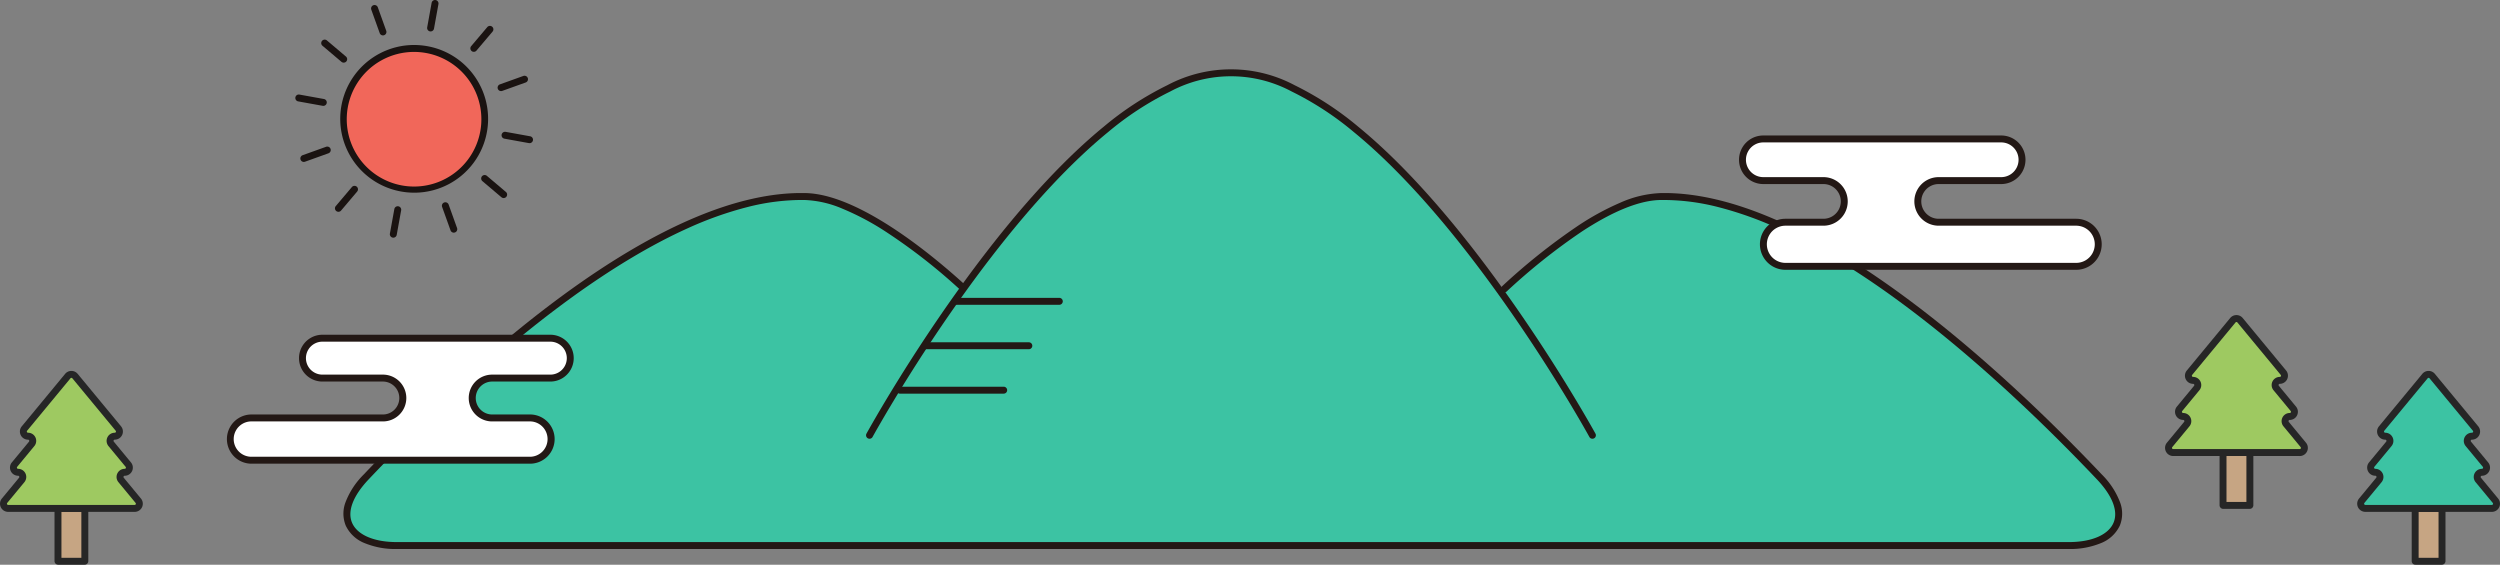 <svg xmlns="http://www.w3.org/2000/svg" width="721.199" height="162.905" viewBox="0 0 721.199 162.905"><rect x="0" y="0" width="721.199" height="162.905" fill="#808080" stroke="none"/><g transform="translate(-317.802 -7255)"><g transform="translate(212.818 7079.686)"><path d="M781.233,422c-27.963-29.465-83.425-81.422-126.311-80.774-14.214,0-33.771,16.028-45.384,26.647l-1.51-.007c-20.912-29.032-50.756-62.483-77.282-62.483-26.36,0-56,33.039-76.892,61.946h-.62c-11.623-10.6-31.566-26.106-45.69-26.1C364.662,340.576,309.2,392.533,281.234,422c-11.04,11.632-4.356,19.757,8.813,19.757H772.424c13.169,0,19.849-8.126,8.81-19.757" transform="translate(-70.613 -109.067)" fill="#3cc3a3"/><path d="M772.422,417.019H290.045a23.179,23.179,0,0,1-9.293-1.712,10.1,10.1,0,0,1-5.419-5.052,9.212,9.212,0,0,1-.04-6.77,22.639,22.639,0,0,1,5.214-7.944c13.635-14.389,34.712-35.069,57.7-51.876,27-19.747,50.336-29.614,69.347-29.331,15.743,0,37.663,18.464,46.358,26.4a1,1,0,0,1-1.349,1.477,164.672,164.672,0,0,0-21.769-16.947,76,76,0,0,0-12.156-6.415,30.473,30.473,0,0,0-11.085-2.519h-.02a63.778,63.778,0,0,0-16.335,2.049,103.157,103.157,0,0,0-17.135,6.079c-10.7,4.815-22.371,11.819-34.676,20.817C316.52,362,295.536,382.587,281.958,396.916c-4.517,4.768-6.218,9.225-4.789,12.548,1.5,3.478,6.309,5.555,12.875,5.555H772.422c6.566,0,11.379-2.077,12.875-5.555,1.429-3.323-.272-7.78-4.792-12.548-13.579-14.33-34.564-34.92-57.424-51.638-12.3-9-23.971-16-34.675-20.817a103.159,103.159,0,0,0-17.135-6.079,63.794,63.794,0,0,0-16.336-2.049h-.02c-6.072,0-13.848,3.092-23.113,9.189a177.033,177.033,0,0,0-21.591,17.235,1,1,0,1,1-1.351-1.475A178.988,178.988,0,0,1,630.7,323.852a76.443,76.443,0,0,1,12.378-6.769,31.431,31.431,0,0,1,11.833-2.75c.266,0,.535-.006.8-.006,18.866,0,41.921,9.866,68.546,29.337,22.981,16.806,44.059,37.487,57.695,51.876a22.641,22.641,0,0,1,5.216,7.944,9.212,9.212,0,0,1-.039,6.77,10.1,10.1,0,0,1-5.419,5.052A23.179,23.179,0,0,1,772.422,417.019Z" transform="translate(-70.614 -83.327)" fill="#231815"/><path d="M317.574,410.951a1,1,0,0,1-.876-1.481c.036-.066,3.667-6.672,9.72-16.386,5.585-8.964,14.439-22.49,24.9-36.027,11.775-15.238,23.147-27.386,33.8-36.108a90.706,90.706,0,0,1,18.344-11.977,39.112,39.112,0,0,1,36.766,0,90.7,90.7,0,0,1,18.344,11.976c10.654,8.721,22.026,20.87,33.8,36.108,5.774,7.472,14.78,19.788,24.9,36.028,6.053,9.715,9.684,16.321,9.72,16.387a1,1,0,0,1-1.754.962c-.036-.065-3.648-6.637-9.677-16.312-5.562-8.925-14.376-22.391-24.786-35.86-11.68-15.114-22.944-27.149-33.479-35.771a88.7,88.7,0,0,0-17.926-11.71,37.131,37.131,0,0,0-35.054,0,88.728,88.728,0,0,0-17.93,11.716c-10.536,8.626-21.8,20.665-33.484,35.783-5.745,7.435-14.709,19.693-24.784,35.862-6.024,9.668-9.628,16.225-9.663,16.29A1,1,0,0,1,317.574,410.951Z" transform="translate(38.249 -109.067)" fill="#231815"/><line x2="29.935" transform="translate(508.594 262.24)" fill="#fff"/><path d="M29.935,1H0A1,1,0,0,1-1,0,1,1,0,0,1,0-1H29.935a1,1,0,0,1,1,1A1,1,0,0,1,29.935,1Z" transform="translate(380.639 262.24)" fill="#231815"/><line x2="29.935" transform="translate(516.385 275.056)" fill="#fff"/><path d="M29.935,1H0A1,1,0,0,1-1,0,1,1,0,0,1,0-1H29.935a1,1,0,0,1,1,1A1,1,0,0,1,29.935,1Z" transform="translate(371.848 275.056)" fill="#231815"/><path d="M29.935,1H0A1,1,0,0,1-1,0,1,1,0,0,1,0-1H29.935a1,1,0,0,1,1,1A1,1,0,0,1,29.935,1Z" transform="translate(364.594 287.872)" fill="#231815"/><path d="M352.724,349.652h-10.5a5.752,5.752,0,1,1,0-11.5h16.622a5.754,5.754,0,0,0,0-11.508H293.1a5.754,5.754,0,1,0,0,11.508h17.286a5.752,5.752,0,1,1,0,11.5H272.381a6.1,6.1,0,0,0,0,12.19h80.343a6.1,6.1,0,1,0,0-12.19" transform="translate(-95.104 -53.767)" fill="#fff"/><path d="M352.724,362.843H272.381a7.1,7.1,0,0,1,0-14.19h38.008a4.752,4.752,0,1,0,0-9.5H293.1a6.754,6.754,0,1,1,0-13.508h65.741a6.754,6.754,0,0,1,0,13.508H342.222a4.752,4.752,0,1,0,0,9.5h10.5a7.1,7.1,0,1,1,0,14.19Zm-80.343-12.19a5.1,5.1,0,0,0,0,10.19h80.343a5.1,5.1,0,1,0,0-10.19h-10.5a6.752,6.752,0,1,1,0-13.5h16.622a4.754,4.754,0,0,0,0-9.508H293.1a4.754,4.754,0,1,0,0,9.508h17.286a6.752,6.752,0,1,1,0,13.5Z" transform="translate(-95.104 -53.767)" fill="#231815"/><path d="M399.853,334.694h10.964a6.005,6.005,0,1,0,0-12.01H393.465a6.007,6.007,0,0,1,0-12.014h68.628a6.007,6.007,0,0,1,0,12.014H444.046a6.005,6.005,0,0,0,0,12.01h39.679a6.362,6.362,0,0,1,0,12.725H399.853a6.362,6.362,0,0,1,0-12.725" transform="translate(220.196 -95.272)" fill="#fff"/><path d="M483.725,348.419H399.853a7.362,7.362,0,0,1,0-14.725h10.964a5.005,5.005,0,1,0,0-10.01H393.465a7.007,7.007,0,0,1,0-14.014h68.628a7.007,7.007,0,0,1,0,14.014H444.046a5.005,5.005,0,0,0,0,10.01h39.679a7.362,7.362,0,0,1,0,14.725Zm-83.872-12.725a5.362,5.362,0,0,0,0,10.725h83.872a5.362,5.362,0,0,0,0-10.725H444.046a7.005,7.005,0,0,1,0-14.01h18.047a5.007,5.007,0,0,0,0-10.014H393.465a5.007,5.007,0,0,0,0,10.014h17.351a7.005,7.005,0,1,1,0,14.01Z" transform="translate(220.196 -95.272)" fill="#231815"/></g><g transform="translate(402 7254)"><path d="M55.26,38.9A20.3,20.3,0,1,1,38.9,15.306,20.3,20.3,0,0,1,55.26,38.9" fill="#f1675a"/><path d="M35.307,56.587a21.49,21.49,0,0,1-3.814-.343,21.3,21.3,0,0,1,3.766-42.265,21.493,21.493,0,0,1,3.814.343,21.3,21.3,0,0,1-3.766,42.265Zm-.047-40.609a19.418,19.418,0,1,0,3.458.312A19.328,19.328,0,0,0,35.259,15.979Z" fill="#1a1311"/><line x1="1.278" y2="7.07" transform="translate(40.022 2)" fill="#fff"/><path d="M0,8.07a1,1,0,0,1-.179-.016A1,1,0,0,1-.984,6.892L.294-.178A1,1,0,0,1,1.456-.984,1,1,0,0,1,2.262.178L.984,7.248A1,1,0,0,1,0,8.07Z" transform="translate(40.022 2)" fill="#1a1311"/><line x2="2.428" y2="6.762" transform="translate(23.853 3.45)" fill="#fff"/><path d="M2.428,7.762A1,1,0,0,1,1.487,7.1L-.941.338a1,1,0,0,1,.6-1.279,1,1,0,0,1,1.279.6L3.369,6.424a1,1,0,0,1-.941,1.338Z" transform="translate(23.853 3.45)" fill="#1a1311"/><line x2="5.484" y2="4.642" transform="translate(9.468 13.43)" fill="#fff"/><path d="M5.484,5.642a1,1,0,0,1-.646-.237L-.646.763A1,1,0,0,1-.763-.646,1,1,0,0,1,.646-.763L6.13,3.879a1,1,0,0,1-.647,1.763Z" transform="translate(9.468 13.43)" fill="#1a1311"/><line x2="7.07" y2="1.278" transform="translate(2 29.265)" fill="#fff"/><path d="M7.071,2.278a1,1,0,0,1-.179-.016L-.178.984A1,1,0,0,1-.984-.178,1,1,0,0,1,.178-.984L7.248.294a1,1,0,0,1-.177,1.984Z" transform="translate(2 29.265)" fill="#1a1311"/><line y1="2.428" x2="6.762" transform="translate(3.45 44.284)" fill="#fff"/><path d="M0,3.428a1,1,0,0,1-.941-.662,1,1,0,0,1,.6-1.279L6.424-.941a1,1,0,0,1,1.279.6A1,1,0,0,1,7.1.941L.338,3.369A1,1,0,0,1,0,3.428Z" transform="translate(3.45 44.284)" fill="#1a1311"/><line y1="5.484" x2="4.642" transform="translate(13.43 55.613)" fill="#fff"/><path d="M0,6.484a1,1,0,0,1-.646-.237A1,1,0,0,1-.763,4.838L3.879-.646A1,1,0,0,1,5.288-.763,1,1,0,0,1,5.405.646L.763,6.13A1,1,0,0,1,0,6.484Z" transform="translate(13.43 55.613)" fill="#1a1311"/><line x1="1.278" y2="7.07" transform="translate(29.265 61.495)" fill="#fff"/><path d="M0,8.07a1,1,0,0,1-.179-.016A1,1,0,0,1-.984,6.892L.294-.178A1,1,0,0,1,1.456-.984,1,1,0,0,1,2.262.178L.984,7.248A1,1,0,0,1,0,8.07Z" transform="translate(29.265 61.495)" fill="#1a1311"/><line x1="2.428" y1="6.762" transform="translate(44.284 60.353)" fill="#fff"/><path d="M2.428,7.762A1,1,0,0,1,1.487,7.1L-.941.338a1,1,0,0,1,.6-1.279,1,1,0,0,1,1.279.6L3.369,6.424a1,1,0,0,1-.941,1.338Z" transform="translate(44.284 60.353)" fill="#1a1311"/><line x1="5.484" y1="4.642" transform="translate(55.613 52.493)" fill="#fff"/><path d="M5.484,5.642a1,1,0,0,1-.646-.237L-.646.763A1,1,0,0,1-.763-.646,1,1,0,0,1,.646-.763L6.13,3.879a1,1,0,0,1-.647,1.763Z" transform="translate(55.613 52.493)" fill="#1a1311"/><line x1="7.07" y1="1.278" transform="translate(61.495 40.022)" fill="#fff"/><path d="M7.071,2.278a1,1,0,0,1-.179-.016L-.178.984A1,1,0,0,1-.984-.178,1,1,0,0,1,.178-.984L7.248.294a1,1,0,0,1-.177,1.984Z" transform="translate(61.495 40.022)" fill="#1a1311"/><line x1="6.762" y2="2.428" transform="translate(60.353 23.853)" fill="#fff"/><path d="M0,3.428a1,1,0,0,1-.941-.662,1,1,0,0,1,.6-1.279L6.424-.941a1,1,0,0,1,1.279.6A1,1,0,0,1,7.1.941L.338,3.369A1,1,0,0,1,0,3.428Z" transform="translate(60.353 23.853)" fill="#1a1311"/><line x1="4.642" y2="5.484" transform="translate(52.493 9.468)" fill="#fff"/><path d="M0,6.484a1,1,0,0,1-.646-.237A1,1,0,0,1-.763,4.838L3.879-.646A1,1,0,0,1,5.288-.763,1,1,0,0,1,5.405.646L.763,6.13A1,1,0,0,1,0,6.484Z" transform="translate(52.493 9.468)" fill="#1a1311"/></g><g transform="translate(943.375 7346.895)"><g transform="translate(0 0)"><path d="M40.115,79.623V94.776a.046.046,0,0,1-.046.046H32.417a.046.046,0,0,1-.046-.046V79.623a.046.046,0,0,1,.046-.046h7.653a.046.046,0,0,1,.046.046" transform="translate(-16.644 -40.917)" fill="#c6a583"/><path d="M40.069,95.822H32.417a1.047,1.047,0,0,1-1.046-1.046V79.623a1.047,1.047,0,0,1,1.046-1.046h7.653a1.047,1.047,0,0,1,1.046,1.046V94.776A1.047,1.047,0,0,1,40.069,95.822Zm-6.7-2h5.744V80.577H33.371Z" transform="translate(-16.644 -40.917)" fill="#262626"/><path d="M33.931,30.455l4.954,5.994a1.35,1.35,0,0,1-1.041,2.211H1.353A1.351,1.351,0,0,1,.312,36.449l4.954-5.994a1.35,1.35,0,0,0-1.041-2.211,1.351,1.351,0,0,1-1.041-2.211l4.952-5.989A1.35,1.35,0,0,0,7.1,17.833h0A1.35,1.35,0,0,1,6.05,15.622L18.557.49a1.35,1.35,0,0,1,2.082,0L33.147,15.622a1.351,1.351,0,0,1-1.041,2.211h0a1.351,1.351,0,0,0-1.041,2.211l4.952,5.989a1.35,1.35,0,0,1-1.041,2.211,1.351,1.351,0,0,0-1.041,2.211" transform="translate(0 0)" fill="#9ec961"/><path d="M37.844,39.66H1.353A2.351,2.351,0,0,1-.459,35.812l4.954-5.994a.35.35,0,0,0-.27-.574A2.351,2.351,0,0,1,2.413,25.4l4.952-5.989a.35.35,0,0,0-.27-.574,2.35,2.35,0,0,1-1.816-3.848L17.786-.147a2.35,2.35,0,0,1,3.623,0L33.918,14.985a2.351,2.351,0,0,1-1.812,3.848.351.351,0,0,0-.275.574L36.783,25.4a2.35,2.35,0,0,1-1.811,3.848.351.351,0,0,0-.27.574l4.954,5.994a2.35,2.35,0,0,1-1.811,3.848ZM19.6,1a.346.346,0,0,0-.27.127L6.821,16.259a.35.35,0,0,0,.27.574,2.35,2.35,0,0,1,1.816,3.848L3.955,26.671a.35.35,0,0,0,.27.574,2.35,2.35,0,0,1,1.811,3.848L1.083,37.086a.351.351,0,0,0,.27.574H37.844a.35.35,0,0,0,.27-.574L33.16,31.092a2.351,2.351,0,0,1,1.812-3.848.35.35,0,0,0,.27-.574L30.29,20.681A2.351,2.351,0,0,1,32.1,16.833a.351.351,0,0,0,.275-.574L19.868,1.127A.345.345,0,0,0,19.6,1Z" transform="translate(0 0)" fill="#262626"/></g></g><g transform="translate(318.803 7363)"><g transform="translate(0 0)"><path d="M40.115,79.623V94.776a.046.046,0,0,1-.046.046H32.417a.046.046,0,0,1-.046-.046V79.623a.046.046,0,0,1,.046-.046h7.653a.046.046,0,0,1,.046.046" transform="translate(-16.644 -40.917)" fill="#c6a583"/><path d="M40.069,95.822H32.417a1.047,1.047,0,0,1-1.046-1.046V79.623a1.047,1.047,0,0,1,1.046-1.046h7.653a1.047,1.047,0,0,1,1.046,1.046V94.776A1.047,1.047,0,0,1,40.069,95.822Zm-6.7-2h5.744V80.577H33.371Z" transform="translate(-16.644 -40.917)" fill="#262626"/><path d="M33.931,30.455l4.954,5.994a1.35,1.35,0,0,1-1.041,2.211H1.353A1.351,1.351,0,0,1,.312,36.449l4.954-5.994a1.35,1.35,0,0,0-1.041-2.211,1.351,1.351,0,0,1-1.041-2.211l4.952-5.989A1.35,1.35,0,0,0,7.1,17.833h0A1.35,1.35,0,0,1,6.05,15.622L18.557.49a1.35,1.35,0,0,1,2.082,0L33.147,15.622a1.351,1.351,0,0,1-1.041,2.211h0a1.351,1.351,0,0,0-1.041,2.211l4.952,5.989a1.35,1.35,0,0,1-1.041,2.211,1.351,1.351,0,0,0-1.041,2.211" transform="translate(0 0)" fill="#9ec961"/><path d="M37.844,39.66H1.353A2.351,2.351,0,0,1-.459,35.812l4.954-5.994a.35.35,0,0,0-.27-.574A2.351,2.351,0,0,1,2.413,25.4l4.952-5.989a.35.35,0,0,0-.27-.574,2.35,2.35,0,0,1-1.816-3.848L17.786-.147a2.35,2.35,0,0,1,3.623,0L33.918,14.985a2.351,2.351,0,0,1-1.812,3.848.351.351,0,0,0-.275.574L36.783,25.4a2.35,2.35,0,0,1-1.811,3.848.351.351,0,0,0-.27.574l4.954,5.994a2.35,2.35,0,0,1-1.811,3.848ZM19.6,1a.346.346,0,0,0-.27.127L6.821,16.259a.35.35,0,0,0,.27.574,2.35,2.35,0,0,1,1.816,3.848L3.955,26.671a.35.35,0,0,0,.27.574,2.35,2.35,0,0,1,1.811,3.848L1.083,37.086a.351.351,0,0,0,.27.574H37.844a.35.35,0,0,0,.27-.574L33.16,31.092a2.351,2.351,0,0,1,1.812-3.848.35.35,0,0,0,.27-.574L30.29,20.681A2.351,2.351,0,0,1,32.1,16.833a.351.351,0,0,0,.275-.574L19.868,1.127A.345.345,0,0,0,19.6,1Z" transform="translate(0 0)" fill="#262626"/></g></g><g transform="translate(998.803 7363)"><g transform="translate(0 0)"><path d="M40.115,79.623V94.776a.046.046,0,0,1-.046.046H32.417a.046.046,0,0,1-.046-.046V79.623a.046.046,0,0,1,.046-.046h7.653a.046.046,0,0,1,.046.046" transform="translate(-16.644 -40.917)" fill="#c6a583"/><path d="M40.069,95.822H32.417a1.047,1.047,0,0,1-1.046-1.046V79.623a1.047,1.047,0,0,1,1.046-1.046h7.653a1.047,1.047,0,0,1,1.046,1.046V94.776A1.047,1.047,0,0,1,40.069,95.822Zm-6.7-2h5.744V80.577H33.371Z" transform="translate(-16.644 -40.917)" fill="#262626"/><path d="M33.931,30.455l4.954,5.994a1.35,1.35,0,0,1-1.041,2.211H1.353A1.351,1.351,0,0,1,.312,36.449l4.954-5.994a1.35,1.35,0,0,0-1.041-2.211,1.351,1.351,0,0,1-1.041-2.211l4.952-5.989A1.35,1.35,0,0,0,7.1,17.833h0A1.35,1.35,0,0,1,6.05,15.622L18.557.49a1.35,1.35,0,0,1,2.082,0L33.147,15.622a1.351,1.351,0,0,1-1.041,2.211h0a1.351,1.351,0,0,0-1.041,2.211l4.952,5.989a1.35,1.35,0,0,1-1.041,2.211,1.351,1.351,0,0,0-1.041,2.211" transform="translate(0 0)" fill="#3cc3a3"/><path d="M37.844,39.66H1.353A2.351,2.351,0,0,1-.459,35.812l4.954-5.994a.35.35,0,0,0-.27-.574A2.351,2.351,0,0,1,2.413,25.4l4.952-5.989a.35.35,0,0,0-.27-.574,2.35,2.35,0,0,1-1.816-3.848L17.786-.147a2.35,2.35,0,0,1,3.623,0L33.918,14.985a2.351,2.351,0,0,1-1.812,3.848.351.351,0,0,0-.275.574L36.783,25.4a2.35,2.35,0,0,1-1.811,3.848.351.351,0,0,0-.27.574l4.954,5.994a2.35,2.35,0,0,1-1.811,3.848ZM19.6,1a.346.346,0,0,0-.27.127L6.821,16.259a.35.35,0,0,0,.27.574,2.35,2.35,0,0,1,1.816,3.848L3.955,26.671a.35.35,0,0,0,.27.574,2.35,2.35,0,0,1,1.811,3.848L1.083,37.086a.351.351,0,0,0,.27.574H37.844a.35.35,0,0,0,.27-.574L33.16,31.092a2.351,2.351,0,0,1,1.812-3.848.35.35,0,0,0,.27-.574L30.29,20.681A2.351,2.351,0,0,1,32.1,16.833a.351.351,0,0,0,.275-.574L19.868,1.127A.345.345,0,0,0,19.6,1Z" transform="translate(0 0)" fill="#262626"/></g></g></g></svg>